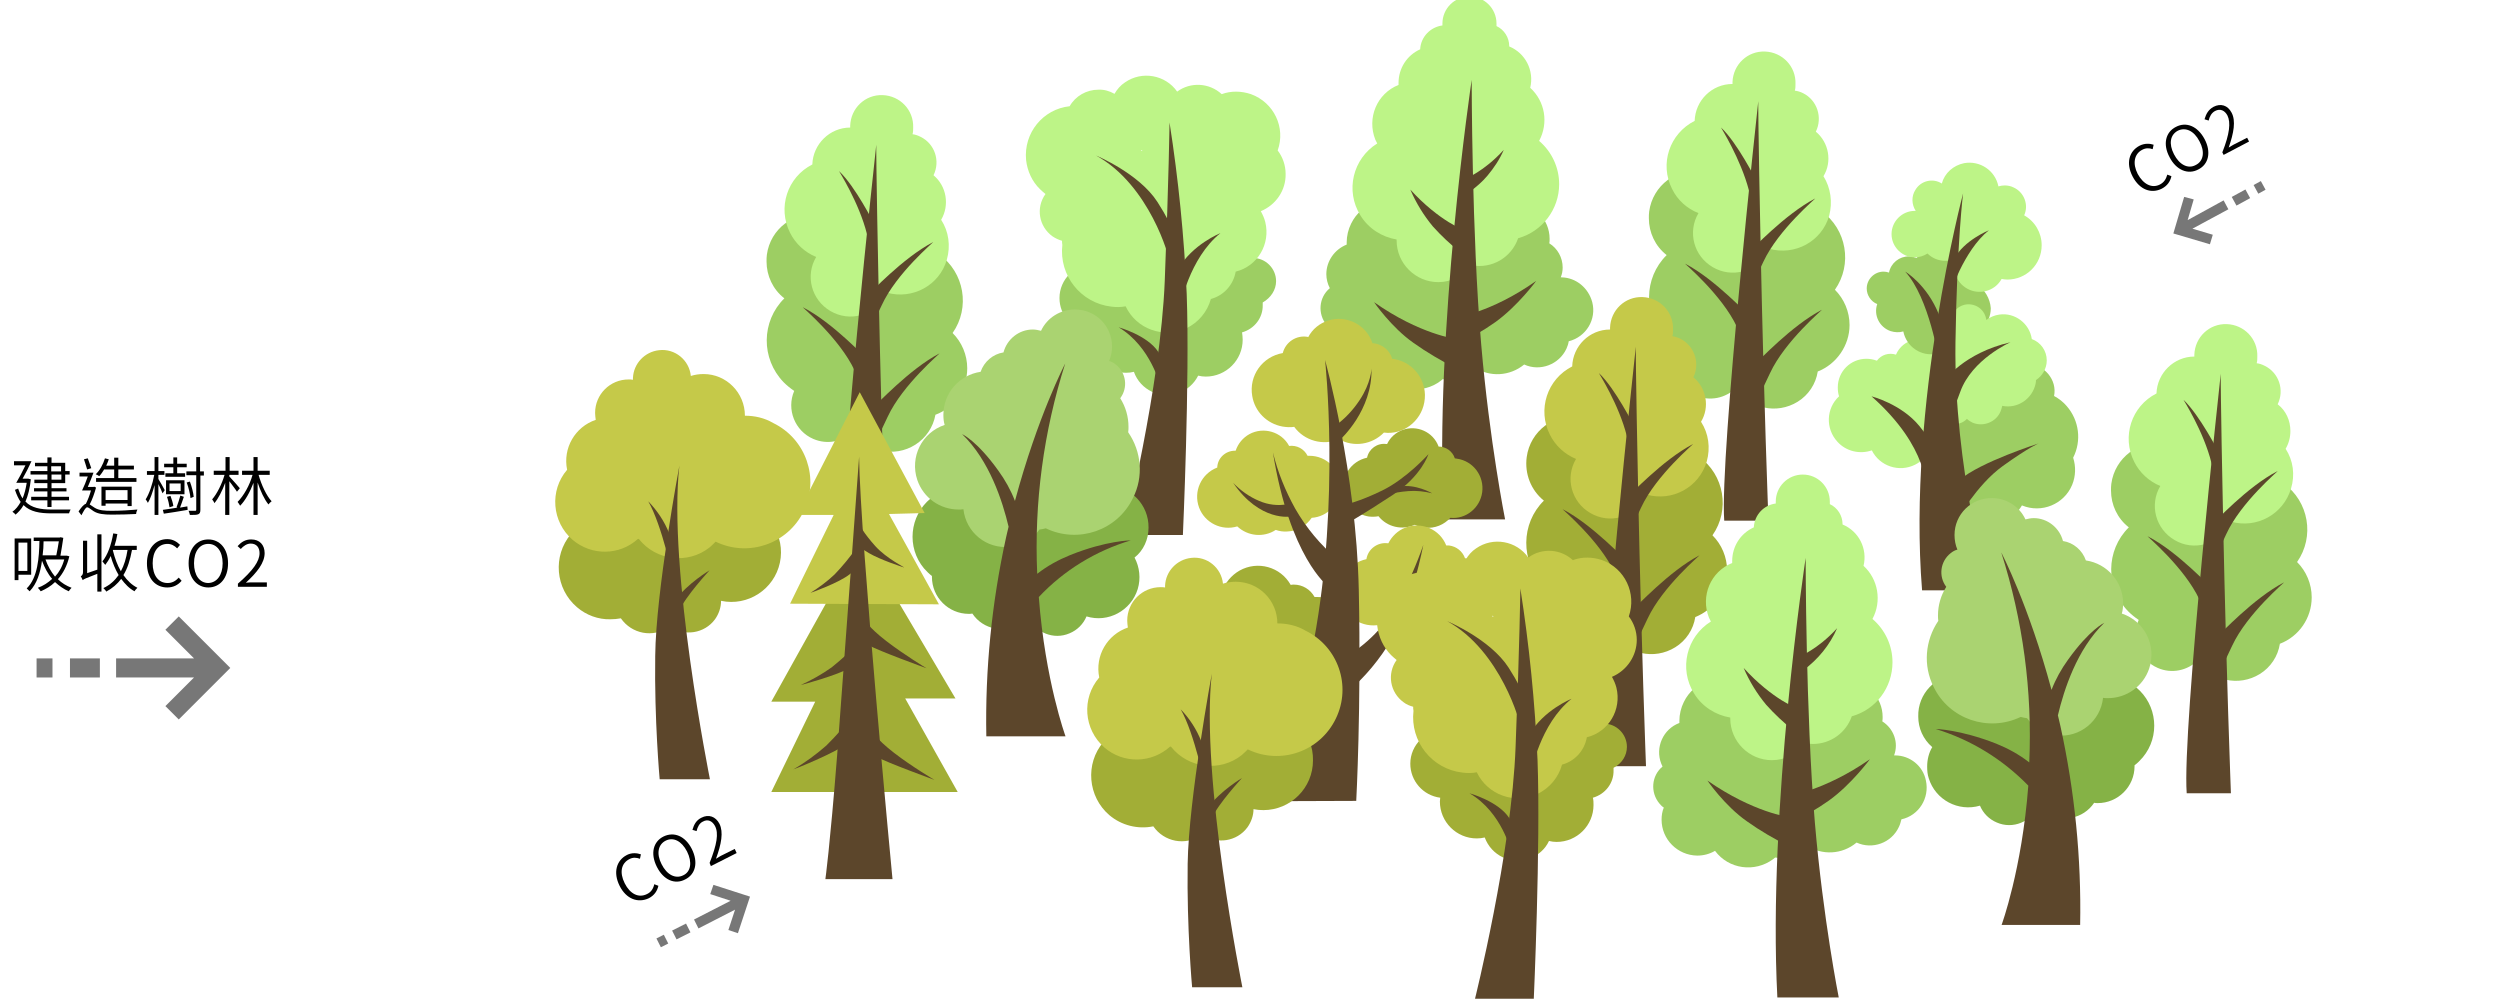 <?xml version="1.0" encoding="utf-8"?>
<!-- Generator: Adobe Illustrator 24.2.3, SVG Export Plug-In . SVG Version: 6.00 Build 0)  -->
<svg version="1.1" id="圖層_1" xmlns="http://www.w3.org/2000/svg" xmlns:xlink="http://www.w3.org/1999/xlink" x="0px" y="0px"
	 viewBox="0 0 786 314" style="enable-background:new 0 0 786 314;" xml:space="preserve">
<style type="text/css">
	.st0{fill:#9DCE63;}
	.st1{fill:#BDF487;}
	.st2{fill:#5C462B;}
	.st3{fill:#85B246;}
	.st4{fill:#AAD371;}
	.st5{fill:#C5C949;}
	.st6{fill:#A2AE36;}
	.st7{fill:#777777;}
</style>
<path class="st0" d="M581.5,102.2c0-4.2-1.7-8.2-4.6-11.1c5.6-8,3.7-19-4.2-24.7c-8-5.6-19-3.7-24.7,4.2c1.2-8.1-4.5-15.7-12.7-16.8
	c-8.1-1.2-15.7,4.5-16.8,12.7c-0.1,0.7-0.1,1.4-0.1,2.1c0,4.5,2,8.8,5.6,11.6c-7.3,7.2-7.4,19-0.2,26.4c1,1,2.1,1.9,3.3,2.7
	c-2.5,5.8,0.3,12.6,6.1,15.1c4.3,1.8,9.3,0.9,12.6-2.5c4.1,6.6,12.8,8.5,19.4,4.4c3.4-2.1,5.7-5.6,6.3-9.5
	C577.4,114.5,581.5,108.6,581.5,102.2z"/>
<path class="st1" d="M573.3,55.4c2.8-4.6,1.7-10.6-2.4-14c2.2-4.5,0.4-9.9-4-12.1c-0.8-0.4-1.7-0.7-2.6-0.8c0.2-0.7,0.2-1.4,0.2-2.1
	c0.2-5.5-4.1-10-9.6-10.2s-10,4.1-10.2,9.6c0,0.2,0,0.4,0,0.6c-6.5,0-11.7,5.2-11.9,11.6c-7.9,4-11.1,13.5-7.1,21.4
	c1.7,3.5,4.7,6.2,8.3,7.6c-3.5,5.9-1.5,13.5,4.5,17s13.5,1.5,17-4.5c0.2-0.4,0.5-0.8,0.7-1.3c8.1,2.3,16.6-2.3,18.9-10.4
	C576.2,63.6,575.6,59.1,573.3,55.4L573.3,55.4z"/>
<path class="st2" d="M542.1,163.7H556c0,0-1.5-39.6-2.4-83.3s-0.8-48.6-0.8-48.6S540.6,143.6,542.1,163.7z"/>
<path class="st2" d="M572.8,97.4c0.4-0.2-11.6,9.8-16.3,19.9s-4.6,9.2-4.6,9.2s-0.1-12.4,0.4-12.6S563.2,102.4,572.8,97.4z"/>
<path class="st2" d="M570.7,62.4c0.4-0.2-11.6,9.8-16.3,19.9s-4.6,9.2-4.6,9.2s-0.1-12.4,0.4-12.6S561.1,67.4,570.7,62.4z"/>
<path class="st2" d="M529.8,82.9c-0.4-0.2,11.6,9.8,16.3,19.9s4.6,9.2,4.6,9.2s0.1-12.4-0.4-12.6C549.7,99.3,539.4,87.9,529.8,82.9z
	"/>
<path class="st2" d="M541.1,40.1c-0.2-0.2,6.2,9.8,8.8,19.9s2.5,9.2,2.5,9.2s0-12.4-0.2-12.6C551.9,56.4,546.3,45,541.1,40.1z"/>
<path class="st0" d="M491,87.2h-0.3c0.4-1,0.6-2,0.6-3.1c0-3.1-1.6-6-4.2-7.6c0.1-0.5,0.1-0.9,0.1-1.4c0-6.2-5-11.3-11.2-11.3
	s-11.3,5-11.3,11.2c0,0.7,0.1,1.5,0.2,2.2c-3,0.6-5.5,2.7-6.5,5.6c-3-1.2-6.4-1.5-9.6-0.7c3.3-6.6,0.5-14.7-6.1-17.9
	c-6.6-3.3-14.7-0.5-17.9,6.1c-0.9,1.8-1.4,3.9-1.4,5.9c0,0.2,0,0.4,0,0.7c-3.8,1.5-6.4,5.2-6.4,9.3c0,1.5,0.4,3.1,1.1,4.4
	c-3.5,2.9-3.9,8.1-1,11.6c0.4,0.5,0.9,1,1.5,1.4c-2.1,5.8,0.9,12.3,6.8,14.4c3.1,1.1,6.5,0.8,9.3-0.8c4.4,5.8,12.6,6.9,18.3,2.5
	c0.2-0.2,0.4-0.3,0.6-0.5c0.4,0.1,0.9,0.1,1.3,0.1c3.3,0,6.5-1.4,8.6-3.9c4.8,3.3,11.2,2.9,15.7-0.8c5,2.3,11,0,13.3-5
	c0.3-0.7,0.6-1.5,0.7-2.3c5.5-1.4,8.8-6.9,7.4-12.3C499.4,90.5,495.5,87.3,491,87.2z"/>
<path class="st1" d="M490.2,57.9c0-5.2-2.3-10.2-6.3-13.6c3-5.6,1.9-12.4-2.8-16.7c1.3-5.4-1.5-10.9-6.6-13v-0.1
	c0-2.7-1.6-5.2-4-6.3c0-0.3,0-0.5,0-0.8c0-4.7-3.8-8.5-8.5-8.5s-8.5,3.8-8.5,8.5c0,0.2,0,0.4,0,0.6c-3.8,0.5-6.8,3.6-7,7.5
	c-4.2,1.9-6.8,6-6.8,10.6c0,0.2,0,0.4,0,0.6c-6.8,2.7-10,10.4-7.3,17.2c0.2,0.4,0.4,0.8,0.6,1.2c-7.7,4.8-10.1,14.9-5.3,22.6
	c2.5,4.1,6.7,6.8,11.4,7.6c0,0.1,0,0.2,0,0.3c0,7.2,5.9,13.1,13.1,13.1c4.1,0,8-2,10.5-5.3c6.3,1.2,12.5-2.4,14.6-8.5
	C484.9,72.8,490.2,65.8,490.2,57.9z"/>
<path class="st2" d="M453.9,163.3h19.3c0,0-4.9-24.6-7.5-54.9c-3-34.5-3-83.3-3-83.3S450.9,103.9,453.9,163.3z"/>
<path class="st2" d="M432,95c0,0,5.4,7.9,12.4,12.8c4.2,3,8.7,5.6,13.3,8v-9.2C457.7,106.5,446.5,105.2,432,95z"/>
<path class="st2" d="M443.4,59.6c1.8,4.2,4.2,8.1,7.1,11.6c2.6,2.9,5.5,5.6,8.6,8.1l1.5-6.8C460.6,72.5,452.5,69.6,443.4,59.6z"/>
<path class="st2" d="M483,88.3c0,0-5.9,8-12.9,13c-3.8,2.7-7.8,5-12.1,6.9l-0.8-8.4C457.3,99.9,468.6,98.5,483,88.3z"/>
<path class="st2" d="M472.8,47.1c-1.3,3-3.1,5.7-5.2,8.2c-1.6,1.9-3.5,3.5-5.5,5l-1.3-4.2C460.8,56.1,466.4,54.1,472.8,47.1z"/>
<path class="st0" d="M304.1,115.8c0-4.2-1.7-8.2-4.6-11.1c5.6-8,3.7-19-4.2-24.7c-8-5.6-19-3.7-24.7,4.2c1.2-8.1-4.5-15.7-12.7-16.8
	s-15.7,4.5-16.8,12.7c-0.1,0.7-0.1,1.4-0.1,2.1c0,4.5,2,8.8,5.6,11.6c-7.3,7.2-7.4,19-0.2,26.4c1,1,2.1,1.9,3.3,2.7
	c-2.5,5.8,0.2,12.6,6,15.1c4.4,1.9,9.4,0.9,12.7-2.5c4.2,6.6,12.8,8.5,19.4,4.3c3.3-2.1,5.6-5.5,6.3-9.4
	C300.1,128.2,304.1,122.3,304.1,115.8z"/>
<path class="st1" d="M295.9,69.1c2.7-4.6,1.7-10.6-2.4-14c2.2-4.5,0.4-9.9-4.1-12.1c-0.8-0.4-1.6-0.7-2.5-0.8
	c0.2-0.7,0.2-1.4,0.2-2.1c0.2-5.5-4.1-10-9.6-10.2s-10,4.1-10.2,9.6c0,0.2,0,0.4,0,0.6c-6.4,0-11.7,5.2-11.9,11.6
	c-7.9,4-11,13.6-7,21.5c1.7,3.4,4.6,6.1,8.2,7.6c-3.5,5.9-1.5,13.5,4.5,17s13.5,1.5,17-4.5c0.2-0.4,0.5-0.8,0.7-1.3
	c8.1,2.3,16.6-2.3,18.9-10.4C298.9,77.3,298.3,72.8,295.9,69.1L295.9,69.1z"/>
<path class="st2" d="M264.7,177.4h14c0,0-1.5-39.6-2.4-83.3s-0.8-48.6-0.8-48.6S263.2,157.3,264.7,177.4z"/>
<path class="st2" d="M295.4,111.1c0.4-0.2-11.6,9.8-16.3,19.9c-4.7,10.1-4.6,9.2-4.6,9.2s-0.1-12.4,0.4-12.6
	C275.5,127.5,285.8,116.1,295.4,111.1z"/>
<path class="st2" d="M293.4,76.1c0.4-0.2-11.6,9.8-16.2,19.9c-4.7,10-4.6,9.2-4.6,9.2s-0.1-12.4,0.4-12.6
	C273.4,92.4,283.8,81.1,293.4,76.1z"/>
<path class="st2" d="M252.4,96.6c-0.4-0.2,11.6,9.8,16.3,19.9s4.6,9.2,4.6,9.2s0.1-12.4-0.4-12.6S262,101.5,252.4,96.6z"/>
<path class="st2" d="M263.8,53.8c-0.2-0.2,6.3,9.8,8.8,19.9s2.5,9.2,2.5,9.2s0-12.4-0.2-12.6C274.6,70.1,269,58.7,263.8,53.8z"/>
<path class="st0" d="M401.2,88.4c0-4-3.3-7.3-7.3-7.3c-3.4,0-6.4,2.4-7.1,5.8c-4.1,0.7-7.2,4-7.5,8.2l0,0c-4.7,0-8.9,2.8-10.7,7.2
	c-0.5-0.1-1-0.1-1.6-0.1s-1.2,0.1-1.8,0.2c-1.4-4.7-5.6-8.1-10.6-8.3c0-0.1,0-0.2,0-0.3c0-5.9-4.8-10.8-10.7-10.8
	c-5.9,0-10.8,4.8-10.8,10.7c0,5.4,4,10,9.4,10.7c0,0.4-0.1,0.8-0.1,1.2c0,6.4,5.2,11.6,11.6,11.6c0.9,0,1.7-0.1,2.5-0.3
	c2,5.7,8.3,8.7,14,6.7c2.7-1,4.9-2.9,6.2-5.5c0.8,0.2,1.6,0.3,2.4,0.3c6.4,0,11.6-5.2,11.6-11.6l0,0c0-0.8-0.1-1.6-0.2-2.3
	c3.9-1.1,6.6-4.6,6.5-8.6c0-0.3,0-0.5,0-0.8C399.6,93.6,401.2,91.1,401.2,88.4z"/>
<path class="st1" d="M404.2,54.7c0-2.7-0.9-5.3-2.5-7.4c2.6-7.2-1.2-15.1-8.4-17.7c-3-1-6.2-1.1-9.2,0c-3.9-3.6-9.8-3.9-14-0.8
	c-3.7-5.3-11.1-6.6-16.4-2.9c-1.4,0.9-2.5,2.2-3.3,3.6c-1.6-0.9-3.3-1.4-5.1-1.3c-3.7,0-7.2,2-9,5.2c-8.4,0.9-14.5,8.4-13.7,16.9
	c0.4,3.5,1.9,6.8,4.4,9.2c0.5,0.5,1.1,1,1.7,1.5c-3.1,4.3-2.1,10.2,2.2,13.3c0.9,0.6,1.9,1.1,3,1.4c0,0.4,0,0.8,0.1,1.3
	c-1.1,9.6,5.8,18.3,15.4,19.4c1.5,0.2,3,0.2,4.5-0.1c3.4,7.2,11.9,10.2,19.1,6.9c3.8-1.8,6.6-5.2,7.7-9.2c4.1-1.1,7.1-4.5,7.8-8.6
	c6.9-1.7,11-8.7,9.3-15.6c-0.3-1.2-0.8-2.3-1.4-3.4C401.2,64.4,404.3,59.8,404.2,54.7z M358.9,47.5l-0.2-0.3l0.5,0.1L358.9,47.5z"/>
<path class="st2" d="M353.3,168.2h18.6c0,0,2.2-48.6,1.2-75.8c-0.8-18-2.6-36-5.4-53.9c0,0-0.2,16.9-1.5,49.8
	C364.9,121.4,353.3,168.2,353.3,168.2z"/>
<path class="st2" d="M344.6,48.9c0,0,13.5,5.6,19.3,14.6s6.1,13,6.1,13s-2.5,6.6-2.4,5.6C367.8,81.1,361.4,58.1,344.6,48.9z"/>
<path class="st2" d="M383.7,73.3c0,0-8.8,3.5-13.3,11.3s0.4,13.1,0.5,12.4S373.9,81.2,383.7,73.3z"/>
<path class="st2" d="M351.7,102.9c0,0,9.1,2.5,12.5,7.8c2,3.2,2.2,7.2,0.6,10.7C364.8,121.4,361.9,109,351.7,102.9z"/>
<path class="st3" d="M361.1,165.9c0.1-7.2-5.6-13.1-12.8-13.2c-5.4-0.1-10.3,3.2-12.3,8.2c-5.8-3.2-13.1-2.2-17.9,2.4
	c-0.8-1.7-2-3.3-3.5-4.5c-5.5-6.7-15.4-7.6-22-2.1c-6.7,5.5-7.6,15.4-2.1,22c0.8,0.9,1.6,1.7,2.5,2.4c0,0.1,0,0.2,0,0.3
	c0,6.4,5.2,11.6,11.6,11.6c0.4,0,0.7,0,1.1-0.1c3.4,5.1,10.3,6.4,15.3,3c0.9-0.6,1.6-1.3,2.3-2.1c2.1,5.1,8,7.5,13,5.3
	c2.4-1,4.3-2.9,5.3-5.3c6.8,2.1,14-1.8,16.1-8.6c1-3.3,0.6-6.9-1-9.9C359.5,173.1,361.1,169.6,361.1,165.9z"/>
<path class="st4" d="M354.7,135.9c0.1-0.6,0.1-1.2,0.1-1.7c0-3.2-0.9-6.3-2.6-9c2.5-3.3,1.9-8-1.4-10.6c-0.6-0.5-1.3-0.9-2.1-1.1
	c2.5-5.9-0.2-12.8-6.2-15.3c-1.4-0.6-3-0.9-4.6-0.9c-4.5,0-8.7,2.6-10.6,6.7c-0.8-0.2-1.7-0.4-2.6-0.4c-4.3,0-8.1,3-9.2,7.2
	c-3.3,0.5-6.1,2.9-7.2,6.1c-6.7,1-11.7,6.7-11.7,13.5c0,1.1,0.1,2.2,0.4,3.2c-7.2,2.4-11,10.1-8.6,17.3c1.9,5.6,7.1,9.3,13,9.3
	c0.5,0,1,0,1.5-0.1c0.8,7.3,7.3,12.6,14.6,11.8c3.7-0.4,7.1-2.3,9.3-5.4c0.7-0.1,1.3-0.2,2-0.4c10.2,4.9,22.5,0.7,27.4-9.5
	C359.6,149.9,358.9,142,354.7,135.9L354.7,135.9z"/>
<path class="st2" d="M355.5,169.9c0,0-7.5,0-19,4.6c-3.7,1.5-7.2,3.4-10.4,5.9c-1-22.4,2-44.7,8.8-66.1c0,0-8.6,16.4-15.8,43.2
	c-1.3-3.4-3.1-6.6-5.2-9.5c-6.8-9.5-11.4-11.5-11.4-11.5c8.6,8.3,12.7,21.1,14.6,29.1c-0.3,1.1-0.5,2.2-0.8,3.4
	c-4.5,20.5-6.6,41.5-6.2,62.5H335c0,0-6.4-17.5-8.4-43.8C334.5,179.3,344.5,173.2,355.5,169.9z"/>
<path class="st5" d="M447.8,126.5c1.2-6.4-3.1-12.5-9.4-13.6l0,0l-0.7-0.1c-0.7-2.5-2.8-4.3-5.3-4.8c-0.3,0-0.6-0.1-0.9-0.1
	c-1.9-5.8-8.2-9-14-7.1c-2.7,0.9-4.9,2.7-6.2,5.2l-0.2-0.1c-3.5-0.6-6.9,1.6-7.8,5.1c-6.4,1.1-10.7,7.1-9.6,13.5
	c0.8,4.9,4.6,8.7,9.5,9.6c1.2,0.2,2.5,0.3,3.7,0.1c3.2,4.4,9.1,6,14.1,3.9c4.6,2.6,10.4,1.7,14.1-2.1
	C441,136.8,446.7,132.6,447.8,126.5z"/>
<path class="st5" d="M421.5,153.1c0-5.4-4.4-9.8-9.8-9.8c-0.2,0-0.4,0-0.6,0c-1.1-2.2-3.4-3.4-5.8-3.1c-2.4-4.5-8.1-6.1-12.5-3.7
	c-2,1.1-3.6,3-4.3,5.2h-0.2c-3,0-5.5,2.3-5.6,5.3c-5,1.9-7.6,7.5-5.7,12.6c1.8,4.8,7.1,7.4,12,5.9c3.3,3.1,8.3,3.6,12.1,1.1
	c1.1,0.4,2.4,0.6,3.6,0.5c3.1-0.1,5.9-1.7,7.7-4.3C417.4,162.5,421.5,158.2,421.5,153.1z"/>
<path class="st6" d="M466,154.8c0.7-5.1-2.8-9.9-8-10.6l0,0c-0.2,0-0.4-0.1-0.6-0.1c-0.7-2.2-2.8-3.7-5.1-3.7
	c-1.7-4.6-6.8-6.9-11.4-5.2c-2.1,0.8-3.8,2.3-4.8,4.4c-0.1,0-0.1,0-0.2,0c-2.9-0.4-5.5,1.5-6.1,4.3c-5.1,1.1-8.3,6-7.3,11.1
	c0.8,3.9,4,6.8,7.9,7.4c1,0.1,2,0.1,3-0.1c2.7,3.4,7.4,4.5,11.4,2.7c1,0.5,2.2,0.8,3.3,0.9c3,0.3,5.9-0.9,7.9-3.1
	C460.9,163.3,465.3,159.7,466,154.8z"/>
<path class="st5" d="M470.4,187.3c0.7-5.8-3.4-11-9.1-11.7l0,0c-0.2,0-0.4-0.1-0.7-0.1c-0.8-2.2-2.7-3.7-5-4c-0.3,0-0.6,0-0.9,0
	c-2-5.1-7.8-7.6-12.9-5.6c-2.3,0.9-4.2,2.7-5.3,4.9h-0.2c-3.2-0.4-6.2,1.8-6.7,5c-5.7,1.2-9.3,6.8-8.1,12.5
	c1.2,5.7,6.8,9.3,12.5,8.1l0,0c3.1,3.8,8.4,4.9,12.8,2.8c1.2,0.6,2.4,0.9,3.7,1c3.3,0.3,6.6-1.1,8.8-3.6
	C464.8,196.9,469.7,192.9,470.4,187.3z"/>
<path class="st6" d="M426.7,200c-0.1-6.9-5.8-12.4-12.6-12.3c-0.3,0-0.5,0-0.8,0c-1.3-2.4-3.8-3.9-6.5-3.9c-0.3,0-0.7,0-1,0.1
	c-3.2-5.7-10.4-7.7-16.1-4.5c-2.6,1.5-4.6,3.9-5.5,6.7H384c-3.8,0.1-7,3.1-7.1,6.9c-6.5,2.3-9.9,9.5-7.6,16s9.5,9.9,16,7.6
	c4.3,4,10.7,4.5,15.5,1.2c1.5,0.5,3,0.7,4.6,0.6c4-0.2,7.6-2.3,9.7-5.6C421.7,212.2,426.8,206.6,426.7,200z"/>
<path class="st2" d="M398.8,251.9c6.4-16.3,11.1-33.2,14.3-50.5c8.3-44.6,3.5-88.2,3.5-88.2s9.8,35.2,10.6,72.2s-0.8,66.4-0.8,66.4
	L398.8,251.9z"/>
<path class="st2" d="M400.2,142.2c1.5,6.2,3.9,12.1,7,17.7c3.5,6.1,8,11.5,13.4,16l-3.2,8.3C417.4,184.2,405.5,175.2,400.2,142.2z"
	/>
<path class="st2" d="M422.1,207.1c7.5-4.2,13.7-10.5,17.7-18.2c3-5.7,5.6-11.5,7.7-17.6c0,0-3.6,18.7-9.8,29.4
	c-3.8,6.5-8.6,12.3-14.3,17.1L422.1,207.1z"/>
<path class="st2" d="M387.7,151.8c2.3,2.4,5.1,4.4,8.2,5.7c2.8,1.2,5.9,1.6,8.9,1l1.1,3.8C405.9,162.5,396.1,164.1,387.7,151.8z"/>
<path class="st2" d="M451.5,188.5c-2.1,1.2-4.3,2.2-6.6,2.9c-1.6,0.6-3.4,0.8-5.1,0.8c0,0-1.8,5-0.9,4.9
	C439.7,197,447.4,194.3,451.5,188.5z"/>
<path class="st2" d="M414.3,218.8c-7.5-4.2-13.7-10.5-17.7-18.2c-3-5.7-5.6-11.5-7.7-17.6c0,0,3.6,18.7,9.8,29.4
	c3.8,6.5,8.6,12.3,14.3,17.1L414.3,218.8z"/>
<path class="st2" d="M384.9,200.1c2.1,1.2,4.3,2.2,6.6,2.9c1.6,0.6,3.4,0.8,5.1,0.8c0,0,1.8,5,0.9,4.9
	C396.7,208.7,389,206,384.9,200.1z"/>
<path class="st2" d="M431.2,115.9c0,0-0.1,4.5-3.8,10c-2,3-4.5,5.7-7.4,7.8c0.2,0,1.4,4.7,1.5,4.4
	C421.5,138,431.5,129.1,431.2,115.9z"/>
<path class="st2" d="M424.5,164c0,0,4.4-2.5,13.4-8.4s11.2-12.8,11.2-12.8s-6.9,7.7-14.5,11.4s-11.6,4.4-11.6,4.4L424.5,164z"/>
<path class="st2" d="M435.3,155.8c2.4-0.8,5-1.2,7.5-1.4s5.1,0.1,7.5,0.7c0,0-5.4-3.1-10.3-2.1S435.3,155.8,435.3,155.8z"/>
<path class="st6" d="M543,179.4c0-4.2-1.7-8.2-4.6-11.1c5.6-8,3.7-19-4.2-24.7c-8-5.6-19-3.7-24.7,4.2l0,0
	c1.2-8.1-4.5-15.7-12.7-16.8c-8.1-1.2-15.7,4.5-16.8,12.7c-0.7,5.2,1.3,10.4,5.4,13.7c-7.3,7.2-7.4,19.1-0.2,26.4
	c1,1,2.1,1.9,3.3,2.7c-0.6,1.4-0.9,3-0.9,4.5c0,6.3,5.1,11.5,11.5,11.5c3.1,0,6-1.2,8.2-3.4c4.1,6.6,12.8,8.5,19.4,4.4
	c3.4-2.1,5.7-5.6,6.3-9.5C539,191.6,543,185.8,543,179.4z"/>
<path class="st5" d="M534.8,132.6c2.8-4.6,1.7-10.6-2.4-14c0.6-1.2,0.9-2.6,0.9-4c0-4.4-3.2-8.2-7.5-8.9c0.2-0.7,0.2-1.4,0.2-2.1
	c0.2-5.5-4.1-10-9.6-10.2s-10,4.1-10.2,9.6c0,0.2,0,0.4,0,0.6c-6.5,0-11.7,5.2-11.9,11.6c-7.9,4-11,13.6-7,21.5
	c1.7,3.4,4.6,6.1,8.2,7.6c-3.5,5.9-1.5,13.5,4.5,17s13.5,1.5,17-4.5c0.2-0.4,0.5-0.8,0.7-1.3c8.1,2.3,16.5-2.3,18.9-10.4
	C537.8,140.8,537.2,136.3,534.8,132.6L534.8,132.6z"/>
<path class="st2" d="M503.6,240.9h13.9c0,0-1.5-39.6-2.4-83.3s-0.8-48.6-0.8-48.6S502.1,220.8,503.6,240.9z"/>
<path class="st2" d="M534.3,174.6c0.4-0.2-11.6,9.8-16.3,19.9s-4.6,9.2-4.6,9.2s-0.1-12.4,0.4-12.6
	C514.4,191,524.7,179.6,534.3,174.6z"/>
<path class="st2" d="M532.3,139.6c0.4-0.2-11.6,9.8-16.3,19.9s-4.6,9.2-4.6,9.2s-0.1-12.4,0.4-12.6
	C512.3,155.9,522.7,144.6,532.3,139.6z"/>
<path class="st2" d="M491.3,160.1c-0.4-0.2,11.6,9.8,16.3,19.9c4.7,10.1,4.6,9.2,4.6,9.2s0.1-12.4-0.4-12.6
	C511.3,176.5,500.9,165.1,491.3,160.1z"/>
<path class="st2" d="M502.7,117.3c-0.2-0.2,6.3,9.8,8.8,19.9c2.5,10.1,2.5,9.2,2.5,9.2s0-12.4-0.2-12.6
	C513.5,133.7,507.9,122.2,502.7,117.3z"/>
<path class="st1" d="M616.4,119.9c0-3.3-2.3-6.2-5.6-6.9c-0.8-4.2-4.8-6.9-8.9-6.2c-2.6,0.5-4.8,2.3-5.8,4.7c-2.2-0.7-4.6,0-6,1.9
	c-1.1-0.4-2.2-0.6-3.3-0.6c-5,0-9,4-9,9c0,1,0.1,1.9,0.4,2.8c-4.1,3.8-4.3,10.2-0.5,14.3c2.7,3,7,4,10.8,2.7c2.5,5,8.6,7,13.6,4.5
	c2.2-1.1,3.9-2.9,4.8-5.2c6.1-2.5,9.2-9.4,6.9-15.6C615.4,124.1,616.4,122.1,616.4,119.9z"/>
<path class="st0" d="M643.9,117.5c-2.6-3-6.9-3.8-10.4-1.9c-4-3.1-9.7-2.5-12.9,1.5c-2,2.5-2.5,5.7-1.5,8.7
	c-0.6,0.3-1.2,0.6-1.7,1.1c-1.5,1.3-2.4,3.3-2.2,5.3c-1.3,0.4-2.5,1.1-3.5,2c-4.5,3.9-5,10.7-1.1,15.2l0,0c0.7,0.9,1.6,1.6,2.6,2.2
	c-0.7,6.7,4.2,12.6,10.9,13.2c4.7,0.5,9.2-1.8,11.6-5.9c6.2,2.6,13.3-0.4,15.8-6.5c1.1-2.7,1.2-5.7,0.3-8.5c2.7-5.3,1.9-11.7-2-16.2
	c-1.1-1.3-2.5-2.4-4-3.2C646.3,122,645.6,119.5,643.9,117.5z"/>
<path class="st0" d="M621.3,89.3c2.7-1.5,3.6-5,2.1-7.6c-1.5-2.7-5-3.6-7.6-2.1c-0.4,0.2-0.8,0.5-1.1,0.9c-2.9-3.2-7.8-3.5-11-0.6
	c-0.4,0.4-0.8,0.8-1.1,1.2c-0.8-0.3-1.6-0.5-2.4-0.5c-3.1,0-5.7,2.1-6.3,5.1c-0.6-0.2-1.1-0.3-1.7-0.3c-2.9,0-5.3,2.4-5.3,5.3
	c0,2.1,1.3,4.1,3.3,4.9c-1.2,3.5,0.7,7.3,4.2,8.5c1.3,0.4,2.7,0.5,4,0.1c1,4.9,5.7,8,10.5,7c2.9-0.6,5.3-2.5,6.5-5.3
	c0.5,0.1,0.9,0.1,1.4,0.1c5,0,9.1-4.1,9.1-9.1C625.7,93.9,624,90.9,621.3,89.3z"/>
<path class="st1" d="M643.5,113.3c0-3-1.9-5.7-4.7-6.7c-0.7-4.9-5.3-8.4-10.2-7.7c-1.5,0.2-2.9,0.8-4.1,1.7
	c-0.4-3.1-3.1-5.2-6.2-4.9c-3.1,0.4-5.2,3.1-4.9,6.2c0.1,0.5,0.2,1,0.4,1.4c-4,1.4-6.2,5.9-4.7,9.9c0.2,0.5,0.4,0.9,0.6,1.4
	c-0.6,0.6-1,1.3-1.3,2c-1.2,2.8-0.2,6.1,2.3,7.8c-2,2.1-1.9,5.5,0.2,7.5s5.5,1.9,7.5-0.2c0.5,0.5,1.2,0.9,1.8,1.2
	c3.4,1.4,7.4-0.2,8.8-3.6c0.2-0.6,0.4-1.1,0.5-1.7c4.8,1,9.5-2.2,10.5-7c0.1-0.4,0.1-0.7,0.1-1.1
	C642.1,118.2,643.5,115.9,643.5,113.3z"/>
<path class="st1" d="M636.4,67.7c1.5-3.3,0-7.3-3.4-8.8c-0.8-0.4-1.8-0.6-2.7-0.6c-0.7,0-1.3,0.1-2,0.3c-1-5-5.8-8.2-10.8-7.3
	c-3.4,0.7-6.1,3.1-7,6.4c-2.8-1.8-6.6-0.9-8.3,2c-1.3,2-1.2,4.6,0.1,6.6H602c-4,0-7.3,3.3-7.3,7.3s3.3,7.3,7.3,7.3
	c1.4,0,2.8-0.4,4-1.2c1.5,1.5,3.5,2.3,5.6,2.3c1.1,0,2.1-0.2,3.1-0.6c-1.3,4.2,1.1,8.7,5.3,10c3.6,1.1,7.5-0.4,9.3-3.7
	c0.6,0.1,1.2,0.2,1.8,0.2c6,0,10.8-4.8,10.8-10.8C641.9,73.2,639.8,69.6,636.4,67.7L636.4,67.7z"/>
<path class="st2" d="M604.3,185.6h21c0,0-11.1-38.7-10.5-78c0.5-32,2.4-46.8,2.4-46.8S599.6,127.1,604.3,185.6z"/>
<path class="st2" d="M614.4,164c1.1-0.4,6.8-11.4,15.3-17.5s11.3-7.1,11.3-7.1s-18.5,5.9-24.9,11.5l-6.4,5.7L614.4,164z"/>
<path class="st2" d="M588.4,124.6c0,0,9.4,2.4,15.1,9.4c5.7,7,6.2,10.4,6.2,10.4l-4.1,9.7C605.5,154.1,606.7,140.8,588.4,124.6z"/>
<path class="st2" d="M632.1,107.6c0,0-12.1,5.3-15.8,15.6l-3.8,10.2l-1.1-13.8C611.4,119.6,617.4,111,632.1,107.6z"/>
<path class="st2" d="M599,85.4c0,0,6.8,4,10.6,13.5s0,14.5,0,14.5S606.6,93.7,599,85.4z"/>
<path class="st2" d="M625.3,72.4c0,0-7.9,3.2-10.9,9c-1.8,3.5-2.3,7.6-1.5,11.5C612.9,92.9,617.3,78.8,625.3,72.4z"/>
<polygon class="st6" points="261.8,185.9 242.5,220.6 256.3,220.6 242.5,249 301.1,249 284.6,219.6 300.4,219.6 279.3,183.9 "/>
<polygon class="st5" points="270.3,123.3 250.6,161.9 262.1,161.9 248.4,189.8 295.2,190 279.5,161.6 290.7,161.3 "/>
<path class="st2" d="M270.1,143.6c0,0-4.7,64.8-6.9,93.8c-2.3,29.1-3.7,39-3.7,39h21.1C280.6,276.4,270.4,169.4,270.1,143.6z"/>
<path class="st2" d="M273.7,229.4c0,0,1.7,2.9,7.4,7.3s12.7,8.5,12.7,8.5s-14.9-5.4-18.5-7.4S273.7,229.4,273.7,229.4z"/>
<path class="st2" d="M271.2,194.2c0,0,1.7,2.9,7.4,7.3s12.7,8.6,12.7,8.6s-15-5.4-18.5-7.4S271.2,194.2,271.2,194.2z"/>
<path class="st2" d="M270.3,201.7c-2.7,2.9-5.7,5.6-8.8,8.1c-3.1,2.2-6.3,4-9.8,5.6c0.1,0,11.7-3.1,15.9-5.6s4.6-2.8,4.6-2.8
	L270.3,201.7z"/>
<path class="st2" d="M269.3,172.2c-2.1,3-4.4,5.8-6.9,8.4c-2.3,2.2-4.9,4.1-7.6,5.8c0.1,0,9.1-3.2,12.4-5.9c3.3-2.6,3.6-2.9,3.6-2.9
	L269.3,172.2z"/>
<path class="st2" d="M268.8,224.1c-2.7,3.7-5.8,7.1-9,10.3c-3.2,2.8-6.7,5.4-10.4,7.5c0.2,0,12.9-5,17.4-8.4
	c4.4-3.4,4.9-3.8,4.9-3.8L268.8,224.1z"/>
<path class="st2" d="M270,164.2c-0.3,0.2,1.6,3.5,5.2,7.5s9.7,6.9,9,6.7s-7.4-2.4-11-4.5s-3.7-2.6-3.7-2.6L270,164.2z"/>
<path class="st0" d="M595.8,237.5h-0.3c1.5-4-0.1-8.4-3.7-10.7c0.1-0.5,0.1-0.9,0.1-1.4c0-6.2-5-11.3-11.2-11.3s-11.3,5-11.3,11.2
	c0,0.8,0.1,1.5,0.2,2.3c-3,0.6-5.5,2.7-6.6,5.6c-3-1.2-6.4-1.5-9.6-0.7c3.3-6.6,0.5-14.7-6.1-17.9c-6.6-3.3-14.7-0.5-17.9,6.1
	c-0.9,1.8-1.4,3.9-1.4,5.9c0,0.2,0,0.4,0,0.7c-5.1,1.9-7.7,7.7-5.7,12.8c0.1,0.3,0.3,0.6,0.4,0.9c-3.5,2.9-3.9,8.1-1,11.6
	c0.4,0.5,0.9,1,1.4,1.3c-0.5,1.2-0.7,2.5-0.7,3.8c0,6.2,5,11.2,11.2,11.3c2,0,3.9-0.5,5.6-1.5c4.3,5.8,12.5,6.9,18.3,2.6
	c0.2-0.2,0.4-0.3,0.6-0.5c0.4,0.1,0.9,0.1,1.3,0.1c3.3,0,6.5-1.4,8.6-3.9c4.8,3.2,11.2,2.9,15.7-0.9c5,2.3,11,0.1,13.3-4.9
	c0.4-0.8,0.6-1.6,0.8-2.4c5.5-1.2,8.9-6.7,7.7-12.2C604.6,240.8,600.5,237.5,595.8,237.5L595.8,237.5z"/>
<path class="st1" d="M595,208.2c0-5.2-2.3-10.2-6.3-13.6c3-5.6,1.8-12.5-2.8-16.7c1.3-5.4-1.5-10.9-6.6-13v-0.1c0-2.7-1.6-5.2-4-6.3
	c0-0.3,0-0.5,0-0.8c0-4.7-3.8-8.5-8.5-8.5s-8.5,3.8-8.5,8.5c0,0.2,0,0.4,0,0.6c-3.8,0.5-6.7,3.6-6.9,7.5c-4.2,1.9-6.8,6-6.8,10.6
	c0,0.2,0,0.4,0,0.6c-6.8,2.7-10,10.4-7.3,17.2c0.2,0.4,0.4,0.8,0.6,1.2c-7.7,4.8-10.1,14.9-5.3,22.6c2.5,4.1,6.7,6.8,11.4,7.6
	c0,0.1,0,0.2,0,0.3c0,7.2,5.9,13.1,13.1,13.1c4.1,0,8-2,10.5-5.3c0.8,0.1,1.6,0.2,2.4,0.2c5.5,0,10.4-3.5,12.2-8.7
	C589.8,223.1,595,216.2,595,208.2z"/>
<path class="st2" d="M558.8,313.6h19.3c0,0-4.9-24.6-7.5-54.9c-2.9-34.5-2.9-83.3-2.9-83.3S555.7,254.2,558.8,313.6z"/>
<path class="st2" d="M536.8,245.4c0,0,5.4,7.9,12.4,12.8c4.2,3,8.7,5.6,13.3,7.9v-9.2C562.5,256.9,551.3,255.5,536.8,245.4z"/>
<path class="st2" d="M548.2,210c1.8,4.2,4.2,8.1,7.1,11.6c2.6,2.9,5.5,5.6,8.6,8.1l1.5-6.8C565.4,222.9,557.3,220,548.2,210z"/>
<path class="st2" d="M587.9,238.7c0,0-5.9,8-12.9,13c-3.8,2.7-7.8,5-12.1,6.9l-0.8-8.3C562.1,250.2,573.4,248.8,587.9,238.7z"/>
<path class="st2" d="M577.6,197.5c-2.3,5.3-6,9.8-10.6,13.2l-1.4-4.2C565.6,206.4,571.3,204.4,577.6,197.5z"/>
<path class="st6" d="M511.5,234.8c0-4-3.3-7.3-7.3-7.3c-3.4,0-6.4,2.4-7.1,5.8c-4.1,0.7-7.2,4-7.5,8.2l0,0c-4.7,0-8.9,2.8-10.7,7.2
	c-0.5-0.1-1-0.1-1.6-0.1s-1.2,0.1-1.8,0.2c-1.4-4.7-5.6-8.1-10.6-8.3c0-0.1,0-0.2,0-0.3c0-5.9-4.8-10.8-10.7-10.8
	c-5.9,0-10.8,4.8-10.8,10.7c0,5.4,4,10,9.4,10.7c0,0.4-0.1,0.8-0.1,1.2c0,6.4,5.2,11.6,11.6,11.6c0.9,0,1.7-0.1,2.5-0.3
	c2.1,5.7,8.3,8.7,14.1,6.6c2.7-1,4.9-2.9,6.1-5.5c0.8,0.2,1.6,0.3,2.4,0.3c6.4,0,11.6-5.2,11.6-11.6l0,0c0-0.8,0-1.5-0.2-2.3
	c3.9-1.1,6.6-4.6,6.5-8.6c0-0.3,0-0.5,0-0.8C510,240,511.5,237.5,511.5,234.8z"/>
<path class="st5" d="M514.6,201.2c0-2.7-0.9-5.3-2.5-7.4c2.5-7.2-1.2-15.1-8.4-17.7c-3-1-6.2-1.1-9.2,0c-3.9-3.6-9.8-3.9-14-0.8
	c-3.7-5.3-11.1-6.6-16.4-2.9c-1.4,0.9-2.5,2.2-3.3,3.6c-1.6-0.9-3.3-1.4-5.1-1.3c-3.7,0-7.2,2-9,5.2c-8.4,0.9-14.6,8.4-13.7,16.8
	c0.4,3.5,1.9,6.8,4.4,9.3c0.5,0.5,1.1,1,1.7,1.5c-3.1,4.3-2.1,10.2,2.2,13.3c0.9,0.7,1.9,1.1,3,1.4c0,0.4,0,0.8,0.1,1.3
	c-1.1,9.6,5.8,18.3,15.4,19.4c1.5,0.2,3,0.2,4.5-0.1c3.4,7.1,11.9,10.2,19.1,6.8c3.8-1.8,6.6-5.2,7.7-9.2c4.1-1.1,7.1-4.5,7.8-8.6
	c6.9-1.7,11-8.7,9.3-15.6c-0.3-1.2-0.8-2.3-1.4-3.4C511.5,210.8,514.6,206.2,514.6,201.2z M469.3,193.9l-0.2-0.3
	c0.2,0,0.3,0.1,0.5,0.1L469.3,193.9z"/>
<path class="st2" d="M463.6,314.6h18.6c0,0,2.2-48.6,1.2-75.7c-0.8-18-2.6-36-5.4-53.9c0,0-0.2,16.9-1.5,49.8
	C475.3,267.8,463.6,314.6,463.6,314.6z"/>
<path class="st2" d="M455,195.3c0,0,13.5,5.6,19.3,14.6s6.1,13,6.1,13s-2.5,6.6-2.4,5.7C478.2,227.6,471.8,204.5,455,195.3z"/>
<path class="st2" d="M494.1,219.7c0,0-8.8,3.5-13.3,11.3c-4.4,7.8,0.4,13.1,0.5,12.4C481.4,242.7,484.2,227.6,494.1,219.7z"/>
<path class="st2" d="M462,249.4c0,0,9.1,2.5,12.5,7.8c2,3.2,2.2,7.2,0.6,10.6C475.1,267.8,472.3,255.4,462,249.4z"/>
<path class="st6" d="M397.4,223.4c-5,0-9.8,2.5-12.7,6.6c-4.4-3.7-10.9-3.2-14.6,1.2c-0.1,0.1-0.1,0.1-0.2,0.2
	c-6.9-5.8-17.2-4.9-23,1.9s-4.9,17.2,1.9,23c3.8,3.2,8.9,4.5,13.8,3.5c3.4,4.9,10.1,6.2,15,2.8c0.1-0.1,0.3-0.2,0.4-0.3
	c4.5,3.3,10.9,2.3,14.2-2.2c1.2-1.7,1.9-3.7,1.9-5.7c1,0.2,2,0.3,3.1,0.3c8.6,0,15.6-7,15.6-15.6C413,230.4,406,223.4,397.4,223.4
	L397.4,223.4L397.4,223.4z"/>
<path class="st5" d="M401.6,196L401.6,196c0-7.2-5.8-13.1-13.1-13.1l0,0c-1.4,0-2.7,0.2-4,0.6c-0.5-5-5-8.7-10-8.1
	c-4.5,0.5-8,4.2-8.2,8.7c0,0.2,0,0.4,0,0.6c-0.5-0.1-0.9-0.1-1.4-0.1c-5.8,0-10.5,4.7-10.5,10.5c0,0.7,0.1,1.4,0.2,2.2
	c-6.5,2.2-10.4,8.9-9,15.7c-5.6,6.5-4.9,16.3,1.6,22c6,5.2,14.9,5,20.7-0.3l0.3,0.1c5.4,6.8,15.4,8,22.2,2.6
	c0.7-0.6,1.3-1.2,1.9-1.8c10.3,5,22.7,0.7,27.7-9.7c5-10.3,0.7-22.7-9.7-27.7C407.8,196.7,404.7,196,401.6,196z"/>
<path class="st2" d="M381,211.8c0,0-7.3,39.5-7.6,59.8c-0.3,20.2,1.4,38.8,1.4,38.8h15.8C390.6,310.3,377.3,244.3,381,211.8z"/>
<path class="st2" d="M378.3,268.1c0.6-3.7,1.5-7.3,2.7-10.8c1.8-4.4,9.5-12.7,9.5-12.7s-6.8,4-10.8,9.4l-4,5.4L378.3,268.1z"/>
<path class="st2" d="M371.2,223c2.8,2.9,5,6.3,6.5,10.1c1.4,3.2,2.3,6.7,2.6,10.2l-1.3,4.3C379,247.6,375.6,230.6,371.2,223z"/>
<path class="st0" d="M726.8,187.8c0-4.2-1.7-8.2-4.6-11.1c5.6-8,3.7-19-4.2-24.7c-8-5.6-19-3.7-24.7,4.2c1.2-8.1-4.5-15.7-12.7-16.8
	c-8.1-1.2-15.7,4.5-16.8,12.7c-0.1,0.7-0.1,1.4-0.1,2.1c0,4.5,2,8.8,5.6,11.6c-7.3,7.2-7.4,19-0.2,26.4c1,1,2.1,1.9,3.3,2.7
	c-2.5,5.8,0.2,12.6,6,15.1c4.3,1.9,9.4,0.9,12.7-2.5c4.1,6.6,12.8,8.5,19.4,4.4c3.4-2.1,5.7-5.6,6.3-9.5
	C722.8,200.1,726.8,194.3,726.8,187.8z"/>
<path class="st1" d="M718.6,141.1c1-1.7,1.5-3.6,1.5-5.6c0-3.3-1.4-6.4-4-8.4c2.2-4.5,0.4-9.9-4.1-12.1c-0.8-0.4-1.6-0.7-2.5-0.8
	c0.2-0.7,0.2-1.4,0.2-2.1c0.2-5.5-4.1-10-9.6-10.2s-10,4.1-10.2,9.6c0,0.2,0,0.4,0,0.6c-6.4,0-11.7,5.2-11.9,11.6
	c-7.9,4-11,13.6-7,21.5c1.7,3.4,4.6,6.1,8.2,7.6c-3.5,5.9-1.5,13.5,4.5,17c5.9,3.5,13.5,1.5,17-4.5c0.2-0.4,0.5-0.8,0.7-1.3
	c8.1,2.3,16.5-2.3,18.9-10.4C721.6,149.3,721,144.8,718.6,141.1L718.6,141.1z"/>
<path class="st2" d="M687.5,249.4h13.9c0,0-1.5-39.6-2.4-83.3s-0.8-48.6-0.8-48.6S686,229.3,687.5,249.4z"/>
<path class="st2" d="M718.1,183.1c0.4-0.2-11.6,9.8-16.3,19.9s-4.6,9.2-4.6,9.2s-0.1-12.4,0.4-12.6S708.6,188,718.1,183.1z"/>
<path class="st2" d="M716.1,148.1c0.4-0.2-11.6,9.8-16.2,19.9s-4.6,9.2-4.6,9.2s-0.1-12.4,0.4-12.6
	C696.2,164.4,706.5,153,716.1,148.1z"/>
<path class="st2" d="M675.2,168.6c-0.4-0.2,11.6,9.8,16.3,19.9c4.7,10,4.6,9.2,4.6,9.2s0.1-12.4-0.4-12.6
	C695.1,184.9,684.8,173.5,675.2,168.6z"/>
<path class="st2" d="M686.5,125.7c-0.2-0.2,6.3,9.8,8.8,19.9s2.5,9.2,2.5,9.2s0-12.4-0.2-12.6S691.7,130.7,686.5,125.7z"/>
<path class="st3" d="M603.1,225.3c-0.2-7.2,5.5-13.1,12.7-13.3c5.5-0.1,10.5,3.2,12.4,8.3c5.8-3.2,13.1-2.2,17.9,2.4
	c0.8-1.7,2-3.3,3.5-4.5c5.5-6.7,15.4-7.6,22-2.1c6.7,5.5,7.6,15.4,2.1,22c-0.8,0.9-1.6,1.8-2.6,2.5c0,0.1,0,0.2,0,0.3
	c0,6.4-5.2,11.6-11.6,11.6l0,0c-0.4,0-0.7,0-1.1-0.1c-3.4,5.1-10.3,6.4-15.3,3c-0.9-0.6-1.7-1.3-2.3-2.1c-2.1,5.1-8,7.5-13,5.3
	c-2.4-1-4.3-2.9-5.3-5.3c-6.8,2-14-1.8-16.1-8.6c-0.4-1.2-0.5-2.4-0.5-3.7c0-2.1,0.5-4.3,1.6-6.1
	C604.6,232.4,603.1,228.9,603.1,225.3z"/>
<path class="st4" d="M609.4,195.2c-0.1-0.6-0.1-1.2-0.1-1.7c0-3.2,0.9-6.3,2.6-9c-2.5-3.3-1.9-8,1.4-10.6c0.6-0.5,1.3-0.9,2.1-1.1
	c-0.6-1.4-0.9-3-0.9-4.6c0-6.5,5.3-11.7,11.8-11.6c4.5,0,8.6,2.6,10.5,6.7c0.8-0.2,1.7-0.4,2.6-0.4c4.3,0,8.1,3,9.2,7.2
	c3.3,0.5,6.1,2.9,7.2,6.1c6.7,1,11.7,6.7,11.7,13.5c0,1.1-0.1,2.2-0.4,3.2c7.2,2.4,11,10.1,8.6,17.3c-1.9,5.6-7.1,9.3-13,9.3
	c-0.5,0-1,0-1.5-0.1c-0.8,7.3-7.3,12.6-14.6,11.8c-3.7-0.4-7.1-2.3-9.3-5.4c-0.7-0.1-1.3-0.2-2-0.4c-10.2,4.9-22.5,0.7-27.4-9.5
	C604.6,209.3,605.2,201.4,609.4,195.2L609.4,195.2z"/>
<path class="st2" d="M608.6,229.2c0,0,7.5,0.1,19,4.6c3.7,1.5,7.2,3.4,10.4,5.9c1-22.4-2-44.7-8.8-66c0,0,8.6,16.4,15.8,43.2
	c1.3-3.4,3.1-6.6,5.2-9.5c6.8-9.5,11.4-11.6,11.4-11.6c-8.6,8.3-12.7,21.1-14.6,29.1c0.3,1.1,0.5,2.2,0.8,3.4
	c4.5,20.5,6.6,41.5,6.2,62.5h-24.7c0,0,6.4-17.4,8.4-43.8C629.6,238.7,619.7,232.6,608.6,229.2z"/>
<path class="st6" d="M230,158.1c-5,0-9.8,2.4-12.7,6.6c-4.4-3.7-10.9-3.2-14.6,1.1c-0.1,0.1-0.1,0.1-0.2,0.2
	c-6.9-5.8-17.2-4.9-23,1.9c-5.8,6.9-4.9,17.2,1.9,23c2.9,2.5,6.7,3.9,10.5,3.8c1.1,0,2.2-0.1,3.3-0.3c3.4,4.9,10.1,6.2,15,2.8
	c0.2-0.1,0.3-0.2,0.4-0.3c4.5,3.3,10.9,2.3,14.2-2.2c1.2-1.7,1.9-3.7,1.9-5.8c8.4,1.8,16.7-3.6,18.5-12s-3.6-16.7-12-18.5
	C232.3,158.2,231.2,158.1,230,158.1L230,158.1z"/>
<path class="st5" d="M234.2,130.7L234.2,130.7c0-7.2-5.8-13.1-13-13.1c-1.4,0-2.7,0.2-4,0.6c-0.5-5-5-8.7-10-8.1
	c-4.5,0.5-8,4.2-8.2,8.7c0,0.2,0,0.4,0,0.6c-0.5-0.1-0.9-0.1-1.4-0.1c-5.8,0-10.5,4.7-10.5,10.5c0,0.7,0.1,1.4,0.2,2.2
	c-6.5,2.2-10.4,8.9-9,15.7c-5.6,6.5-4.8,16.4,1.7,22c6,5.1,14.8,5,20.6-0.3l0.3,0.1c5.4,6.8,15.4,8,22.2,2.6
	c0.7-0.6,1.3-1.2,1.9-1.8c10.3,5,22.7,0.7,27.7-9.6c5-10.3,0.7-22.7-9.6-27.7C240.4,131.4,237.3,130.7,234.2,130.7L234.2,130.7z"/>
<path class="st2" d="M213.6,146.4c0,0-7.4,39.5-7.6,59.8c-0.3,20.2,1.4,38.8,1.4,38.8h15.8C223.2,244.9,209.9,178.9,213.6,146.4z"/>
<path class="st2" d="M210.9,202.8c0.6-3.7,1.5-7.3,2.7-10.8c1.8-4.4,9.5-12.7,9.5-12.7s-6.8,4-10.8,9.4l-4,5.4L210.9,202.8z"/>
<path class="st2" d="M203.8,157.6c2.8,2.9,5.1,6.3,6.6,10.1c1.4,3.2,2.3,6.7,2.6,10.2l-1.3,4.3C211.7,182.2,208.2,165.2,203.8,157.6
	z"/>
<g>
	<polygon class="st7" points="56.2,193.8 52,198 61,207 36.5,207 36.5,213 61,213 52,222 56.2,226.2 72.4,210 	"/>
	<rect x="22" y="207" class="st7" width="9.4" height="6"/>
	<rect x="11.5" y="207" class="st7" width="5" height="6"/>
</g>
<g>
	<path d="M9.7,150.7c-0.3,2.8-0.9,5.2-1.7,7c1.9,2,4.8,2.5,8.2,2.5c0.7,0,5.1,0,6,0c-0.2,0.3-0.4,0.9-0.5,1.2h-5.5
		c-3.7,0-6.7-0.5-8.8-2.6c-0.7,1.3-1.6,2.2-2.5,3c-0.2-0.3-0.7-0.7-1-0.9c1-0.7,1.9-1.8,2.6-3.1c-0.7-1-1.3-2.3-1.8-3.8l1-0.4
		c0.4,1.2,0.8,2.2,1.4,3.1c0.6-1.4,1-3,1.3-4.9H5.1c0.9-1.5,2-3.6,2.9-5.5H4.4V145h5.5c-0.8,1.8-1.9,3.9-2.8,5.5h1.6l0.2,0
		L9.7,150.7z M14.9,146.6H11v-1.1h3.9v-1.7h1.3v1.7h4.3v2.6h1.4v1.1h-1.4v2.7h-4.3v1.6h4.7v1h-4.7v1.7h5.5v1.1h-5.5v2.1h-1.3v-2.1
		H9.8v-1.1h5.1v-1.7h-4.2v-1h4.2v-1.6h-4.1v-1.1h4.1v-1.6H9.6v-1.1h5.3V146.6z M16.1,146.6v1.6h3.1v-1.6H16.1z M19.3,149.2h-3.1v1.6
		h3.1V149.2z"/>
	<path d="M30.2,153.3c-0.5,1.8-1.2,3.8-2,5.3c0.4,0.2,0.8,0.6,1.5,1c1.4,0.9,3.2,1,5.5,1c2.6,0,5.8-0.2,8-0.4
		c-0.2,0.4-0.4,1-0.4,1.4c-1.5,0.1-5.2,0.2-7.6,0.2c-2.6,0-4.4-0.2-5.8-1.1c-0.8-0.5-1.5-1.2-2-1.2c-0.5,0-1.1,1.2-1.8,2.5l-0.9-1.2
		c0.8-1.2,1.6-2.2,2.3-2.4c0.6-1.2,1.2-2.7,1.6-4.2h-2.8c0.6-1.2,1.3-2.9,1.8-4.4H25v-1.2h4.4c-0.5,1.4-1.2,3.1-1.8,4.5h1.8l0.2-0.1
		L30.2,153.3z M27.4,147.6c-0.2-0.8-0.7-2.2-1-3.2l1.2-0.3c0.4,1,0.8,2.3,1.1,3.1L27.4,147.6z M32.8,147.5c-0.5,0.8-1,1.6-1.6,2.2
		c-0.3-0.2-0.8-0.5-1.1-0.6c1.3-1.2,2.3-3.1,2.9-5l1.2,0.3c-0.2,0.7-0.5,1.3-0.8,2h2.5v-2.5h1.3v2.5h4.9v1.2h-4.9v2.7h5.7v1.2H30.2
		v-1.2h5.7v-2.7H32.8z M40.1,159v-0.7h-6.9v0.7h-1.3V153h9.5v6.1H40.1z M40.1,157.2v-3.1h-6.9v3.1H40.1z"/>
	<path d="M51.1,155.1c-0.2-0.6-0.8-1.9-1.3-2.9v9.7h-1.2v-9.4c-0.6,2.2-1.3,4.3-2.1,5.6c-0.1-0.3-0.5-0.8-0.7-1.1
		c1.1-1.7,2.2-4.9,2.7-7.7h-2.3v-1.2h2.4v-4.4h1.2v4.4h1.9v1.2h-1.9v1.3c0.5,0.8,1.7,2.9,2,3.5L51.1,155.1z M57.8,156.2
		c-0.4,1.1-0.8,2.4-1.2,3.4c0.8-0.1,1.5-0.3,2.3-0.4l0.1,1.1c-2.7,0.5-5.5,0.9-7.5,1.2l-0.3-1.2c1.2-0.2,2.9-0.4,4.6-0.7l-0.3-0.1
		c0.4-1,0.9-2.6,1.2-3.7L57.8,156.2z M54.5,146.9h-2.9v-1.1h2.9v-2h1.2v2h3v1.1h-3v1.9h2.5v1.1H52v-1.1h2.5V146.9z M58,155.4h-5.8
		V151H58V155.4z M53.3,159.5c-0.1-0.8-0.4-2.2-0.8-3.3l1.1-0.3c0.4,1,0.8,2.4,0.9,3.2L53.3,159.5z M56.8,152h-3.5v2.4h3.5V152z
		 M64.2,149.5h-1.2v10.8c0,0.8-0.2,1.2-0.7,1.4c-0.5,0.2-1.3,0.2-2.6,0.2c-0.1-0.3-0.2-0.9-0.4-1.3c0.9,0,1.8,0,2.1,0
		c0.2,0,0.3-0.1,0.3-0.4v-10.8h-3.1v-1.2h3.1v-4.5h1.2v4.5h1.2V149.5z M59.9,156.6c-0.1-1.2-0.6-3.3-1.2-4.9l1-0.3
		c0.6,1.6,1.1,3.6,1.2,4.8L59.9,156.6z"/>
	<path d="M74.5,154.6c-0.4-0.7-1.6-2.2-2.4-3.3v10.6h-1.3v-10.1c-0.9,2.5-2.2,5-3.4,6.4c-0.1-0.4-0.5-0.9-0.7-1.2
		c1.5-1.7,3.1-4.9,3.9-7.7h-3.4V148h3.7v-4.3h1.3v4.3H75v1.3h-2.9v0.5c0.6,0.6,2.8,3.1,3.3,3.7L74.5,154.6z M81.3,149.3
		c0.9,3.2,2.5,6.6,4.1,8.3c-0.3,0.2-0.8,0.7-1,1c-1.3-1.6-2.5-4.2-3.4-6.9v10.2h-1.3v-10.1c-1.1,2.9-2.6,5.6-4.2,7.2
		c-0.2-0.4-0.6-0.9-0.8-1.2c1.9-1.9,3.8-5.2,4.7-8.5h-3.3V148h3.6v-4.3h1.3v4.3h3.8v1.3H81.3z"/>
	<path d="M5.8,180.8v1.6H4.6v-13.1h5.2v11.4H5.8z M5.8,170.6v8.9h2.8v-8.9H5.8z M21.8,174.9c-0.7,3-2,5.4-3.6,7.2
		c1.2,1.2,2.7,2.1,4.3,2.7c-0.3,0.3-0.7,0.8-0.9,1.1c-1.6-0.7-3-1.7-4.3-2.9c-1.3,1.3-2.9,2.2-4.5,2.9c-0.2-0.3-0.6-0.8-0.9-1.1
		c1.7-0.6,3.2-1.6,4.5-2.8c-1.4-1.6-2.4-3.6-3.2-5.7c-0.5,3.7-1.6,7.3-3.9,9.6c-0.2-0.2-0.7-0.7-0.9-0.9c3.5-3.4,3.9-9.8,4-14.9
		h-1.8V169h8.2l0.2-0.1l0.9,0.2c-0.2,1.6-0.6,3.7-0.9,5.6h1.7l0.3,0L21.8,174.9z M13.7,170.2c0,1.4-0.1,2.9-0.3,4.4h4.3
		c0.3-1.4,0.6-3.1,0.8-4.4H13.7z M14.3,175.9c0.7,2,1.7,3.8,3,5.4c1.3-1.4,2.3-3.2,2.9-5.4H14.3z"/>
	<path d="M30.6,168h1.3V186h-1.3v-5.6c-3.7,1.4-4.3,1.7-4.6,2c-0.1-0.3-0.4-0.9-0.6-1.2c0.3-0.2,0.7-0.5,0.7-1.3V170h1.3v10.2
		l3.2-1.1V168z M41.5,172.9c-0.6,3.2-1.4,5.8-2.7,7.9c1.2,1.7,2.6,3.1,4.4,4c-0.3,0.3-0.7,0.7-0.9,1.1c-1.7-0.9-3-2.3-4.2-3.9
		c-1.2,1.6-2.8,3-4.7,4c-0.1-0.3-0.6-0.8-0.9-1.1c2.1-1,3.6-2.4,4.8-4.1c-1-1.7-1.9-3.8-2.5-6c-0.5,1.1-1.1,2-1.7,2.8
		c-0.2-0.3-0.7-0.8-0.9-1.1c1.7-2.1,2.8-5.3,3.4-8.8l1.3,0.2c-0.2,1.3-0.5,2.5-0.9,3.7h7v1.3H41.5z M35.5,173.1
		c0.6,2.4,1.4,4.6,2.5,6.5c1-1.8,1.7-4.1,2.1-6.7h-4.6L35.5,173.1z"/>
	<path d="M46.2,177.1c0-4.7,2.7-7.6,6.4-7.6c1.8,0,3.1,0.9,4,1.8l-0.9,1.1c-0.8-0.8-1.8-1.4-3-1.4c-2.9,0-4.7,2.3-4.7,6.1
		c0,3.8,1.8,6.2,4.7,6.2c1.4,0,2.5-0.6,3.5-1.7l0.9,1c-1.1,1.3-2.6,2.1-4.5,2.1C48.9,184.7,46.2,181.9,46.2,177.1z"/>
	<path d="M59.3,177.1c0-4.7,2.6-7.5,6.2-7.5c3.6,0,6.2,2.9,6.2,7.5c0,4.7-2.6,7.6-6.2,7.6C61.9,184.7,59.3,181.7,59.3,177.1z
		 M70,177.1c0-3.7-1.8-6.1-4.5-6.1c-2.7,0-4.5,2.3-4.5,6.1c0,3.8,1.8,6.2,4.5,6.2C68.2,183.2,70,180.8,70,177.1z"/>
	<path d="M74.8,183.5c4.7-4.1,6.8-7,6.8-9.6c0-1.7-0.9-3-2.8-3c-1.2,0-2.3,0.8-3.1,1.7l-1-0.9c1.2-1.3,2.4-2.1,4.3-2.1
		c2.6,0,4.2,1.7,4.2,4.3c0,3-2.3,6-5.9,9.3c0.8-0.1,1.7-0.1,2.4-0.1h4.2v1.4h-9.1V183.5z"/>
</g>
<g>
	<g>
		<path d="M194.8,278.5c-2.1-4.2-1-8,2.3-9.7c1.6-0.8,3.2-0.6,4.4-0.2l-0.3,1.4c-1.1-0.4-2.2-0.5-3.3,0.1c-2.6,1.3-3.2,4.2-1.5,7.6
			c1.7,3.4,4.4,4.7,7,3.4c1.3-0.6,2-1.7,2.3-3.1l1.3,0.5c-0.4,1.7-1.3,3-3,3.9C200.6,284,196.9,282.7,194.8,278.5z"/>
		<path d="M206.5,272.5c-2.1-4.2-1.1-7.9,2.1-9.5c3.3-1.6,6.8-0.2,8.9,3.9c2.1,4.2,1.2,8-2.1,9.6
			C212.2,278.2,208.6,276.7,206.5,272.5z M216,267.7c-1.7-3.3-4.3-4.6-6.7-3.4c-2.4,1.2-3,4.1-1.3,7.4c1.7,3.4,4.4,4.7,6.8,3.5
			C217.2,274.1,217.7,271.1,216,267.7z"/>
		<path d="M223.1,271.3c2.3-5.8,2.9-9.3,1.7-11.6c-0.8-1.5-2.2-2.3-3.8-1.4c-1.1,0.5-1.7,1.7-2,3l-1.3-0.4c0.5-1.7,1.2-3,2.8-3.8
			c2.3-1.2,4.5-0.4,5.7,1.9c1.3,2.6,0.6,6.4-1.1,11c0.7-0.4,1.4-0.9,2.1-1.2l3.8-1.9l0.6,1.3l-8.1,4.1L223.1,271.3z"/>
	</g>
	<g>
		<polygon class="st7" points="224.3,278.2 223.3,281.1 229.7,283.2 218.2,289.1 219.6,291.9 231.1,286 229,292.4 232,293.4 
			235.8,281.9 		"/>
		
			<rect x="211.8" y="291.2" transform="matrix(0.893 -0.45 0.45 0.893 -108.866 127.84)" class="st7" width="4.9" height="3.1"/>
		
			<rect x="207" y="294.2" transform="matrix(0.893 -0.45 0.45 0.893 -110.859 125.476)" class="st7" width="2.6" height="3.1"/>
	</g>
</g>
<g>
	<g>
		<path d="M670.5,55.5c-2.2-4.2-1.1-8,2.2-9.7c1.6-0.8,3.2-0.7,4.4-0.3l-0.3,1.4c-1.1-0.4-2.2-0.4-3.3,0.2c-2.5,1.3-3.1,4.3-1.4,7.6
			c1.8,3.3,4.5,4.6,7,3.3c1.3-0.7,1.9-1.7,2.3-3.1l1.3,0.5c-0.4,1.7-1.3,3-3,3.9C676.4,61,672.7,59.7,670.5,55.5z"/>
		<path d="M682.1,49.4c-2.2-4.1-1.2-7.9,2-9.5c3.2-1.7,6.8-0.3,9,3.8c2.2,4.1,1.3,8-2,9.6C687.9,55,684.2,53.5,682.1,49.4z
			 M691.5,44.4c-1.7-3.3-4.4-4.5-6.8-3.3c-2.4,1.3-2.9,4.1-1.2,7.4c1.7,3.3,4.4,4.7,6.8,3.4C692.8,50.7,693.3,47.7,691.5,44.4z"/>
		<path d="M698.7,47.9c2.3-5.8,2.7-9.4,1.6-11.6c-0.8-1.5-2.2-2.3-3.9-1.4c-1.1,0.6-1.7,1.7-2,3l-1.3-0.4c0.5-1.7,1.2-3,2.8-3.9
			c2.3-1.2,4.5-0.5,5.7,1.8c1.4,2.6,0.7,6.4-0.9,11c0.7-0.4,1.4-0.9,2.1-1.2l3.7-1.9l0.6,1.2l-8,4.2L698.7,47.9z"/>
	</g>
	<g>
		<polygon class="st7" points="686.7,61.9 689.7,62.7 687.8,69.2 699.1,63 700.6,65.8 689.3,71.9 695.7,73.8 694.8,76.8 683.3,73.4 
					"/>
		
			<rect x="701.9" y="60.3" transform="matrix(0.878 -0.479 0.479 0.878 56.508 345.185)" class="st7" width="4.9" height="3.1"/>
		
			<rect x="708.9" y="57.1" transform="matrix(0.878 -0.479 0.479 0.878 58.76 347.603)" class="st7" width="2.6" height="3.1"/>
	</g>
</g>
</svg>
